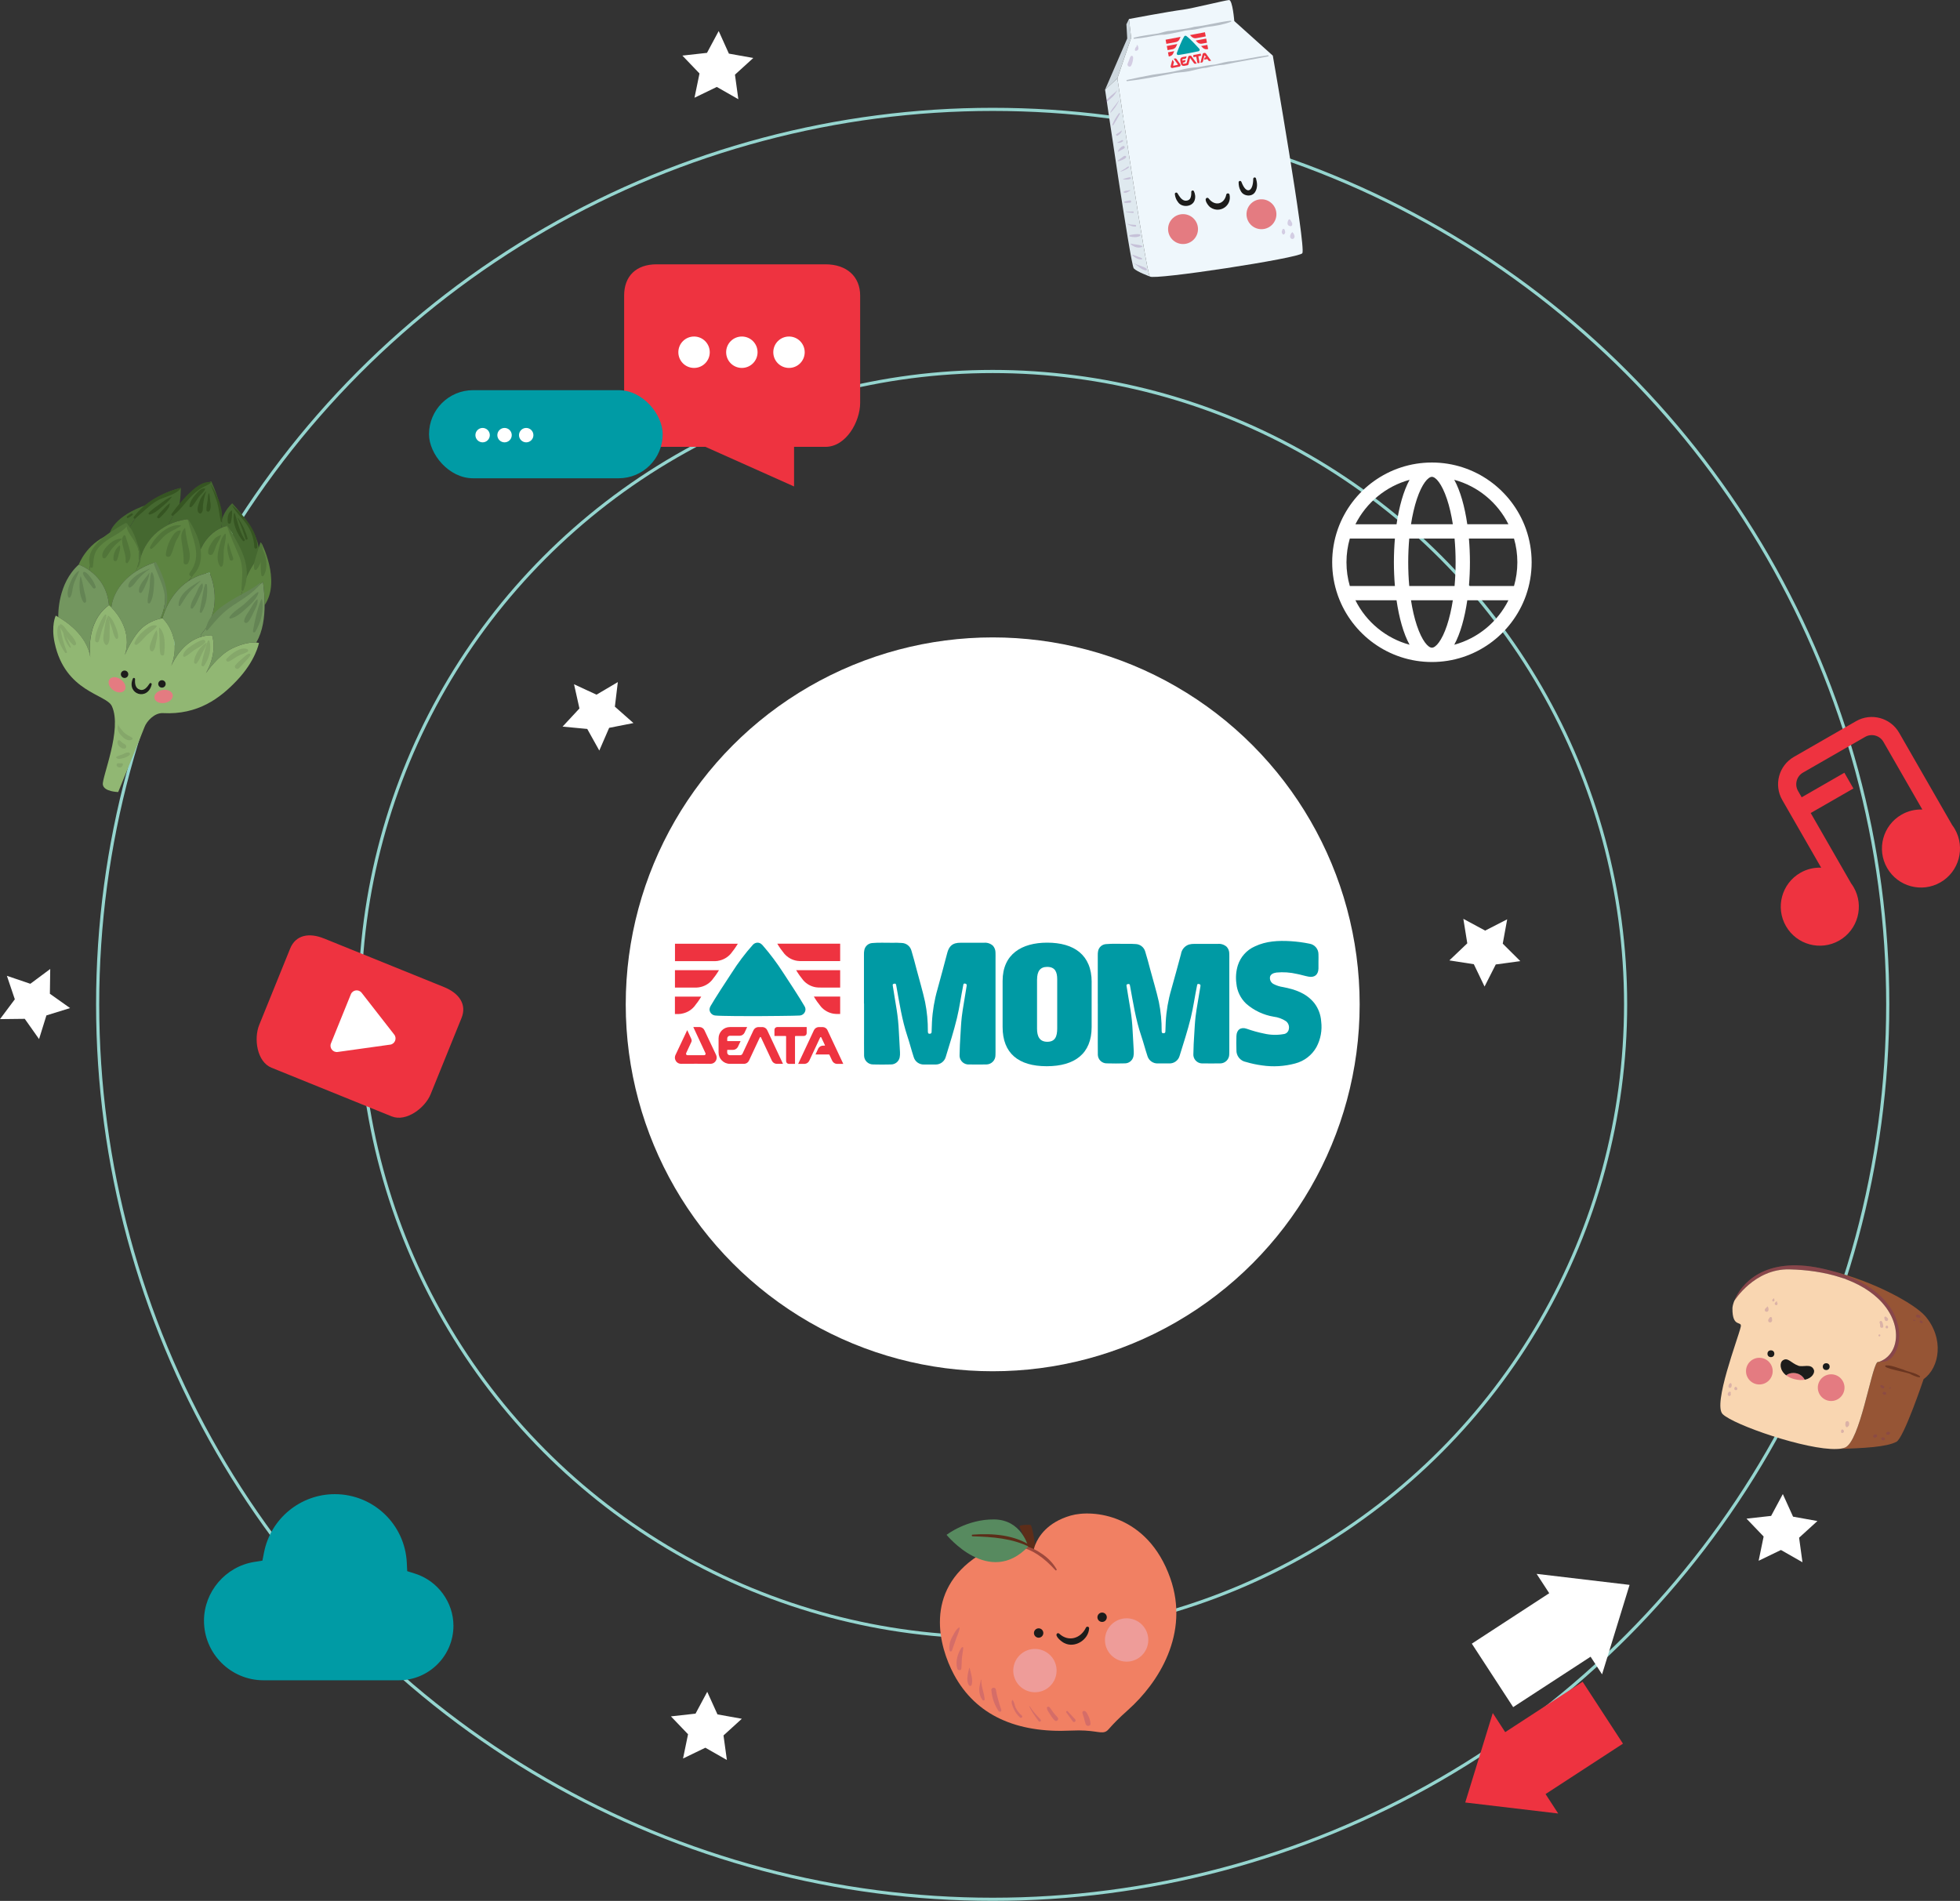 <?xml version="1.0" encoding="UTF-8"?>
<svg xmlns="http://www.w3.org/2000/svg" viewBox="0 0 622.83 604.11">
  <rect x="0" y="0" width="622.83" height="604.11" fill="#333333" stroke="none"/>
  <g isolation="isolate">
    <g id="Layer_2" data-name="Layer 2">
      <g id="OBJECTS">
        <g>
          <circle cx="315.45" cy="319.18" r="116.61" fill="#fff" stroke-width="0"/>
          <circle cx="315.45" cy="319.18" r="201.12" fill="none" stroke="#95d5cf" stroke-miterlimit="10"/>
          <circle cx="315.45" cy="319.18" r="284.42" fill="none" stroke="#95d5cf" stroke-miterlimit="10"/>
        </g>
        <g>
          <path d="M208.65,84h53.66c6.74,0,11.02,3.87,11.02,9.93v34.1c0,5.97-4.47,13.98-11.02,13.98h-9.98v12.59l-28.16-12.59h-15.52c-6.54,0-10.32-7.87-10.32-13.98v-34.1c0-6.15,3.78-9.93,10.32-9.93Z" fill="#ee3340" stroke-width="0"/>
          <path d="M250.72,116.93c2.76,0,4.99-2.23,4.99-4.99s-2.23-4.99-4.99-4.99-4.99,2.23-4.99,4.99,2.23,4.99,4.99,4.99Z" fill="#fff" stroke-width="0"/>
          <path d="M235.74,116.93c2.76,0,4.99-2.23,4.99-4.99s-2.23-4.99-4.99-4.99-4.99,2.23-4.99,4.99,2.23,4.99,4.99,4.99Z" fill="#fff" stroke-width="0"/>
          <path d="M220.55,116.93c2.76,0,4.99-2.23,4.99-4.99s-2.23-4.99-4.99-4.99-4.99,2.23-4.99,4.99,2.23,4.99,4.99,4.99Z" fill="#fff" stroke-width="0"/>
        </g>
        <g>
          <path d="M102.92,298.23l38.19,15.47c4.79,1.94,7.3,5.51,5.55,9.82l-9.83,24.26c-1.72,4.25-7.71,8.89-12.37,7.01l-38.19-15.47c-4.65-1.89-5.66-9.25-3.9-13.6l9.83-24.26c1.77-4.38,6.07-5.11,10.72-3.22Z" fill="#ee3340" stroke-width="0"/>
          <path d="M123.97,331.99l-16.67,2.33c-1.52.21-2.71-1.31-2.13-2.73l6.32-15.6c.58-1.43,2.48-1.69,3.43-.48l10.35,13.28c.95,1.21.22,3-1.3,3.21Z" fill="#fff" stroke-width="0"/>
        </g>
        <g>
          <polygon points="474.36 544.41 465.61 572.84 495.15 576.34 491.13 570.16 515.73 554.14 502.91 534.46 478.31 550.48 474.36 544.41" fill="#ee3340" stroke-width="0"/>
          <polygon points="492.3 506.33 467.7 522.36 480.84 542.53 505.44 526.51 509.09 532.11 517.83 503.68 488.29 500.18 492.3 506.33" fill="#fff" stroke-width="0"/>
        </g>
        <path d="M144.09,516.66c0-7.46-4.99-14.26-12.13-16.53l-2.56-.81-.13-2.68c-.59-12.22-10.64-21.79-22.88-21.79-10.92,0-20.37,7.77-22.48,18.48l-.52,2.64-2.65.43c-9.08,1.46-15.92,9.49-15.92,18.68,0,10.43,8.49,18.92,18.92,18.92h43.01c9.56,0,17.34-7.78,17.34-17.34Z" fill="#009ba5" stroke-width="0"/>
        <polygon points="196.33 216.77 195.39 224.58 201.29 229.79 193.57 231.31 190.44 238.53 186.61 231.66 178.77 230.92 184.13 225.15 182.41 217.46 189.55 220.77 196.33 216.77" fill="#fff" stroke-width="0"/>
        <polygon points="483.11 305.45 475.31 306.51 471.75 313.53 468.34 306.43 460.56 305.22 466.26 299.79 465.01 292.01 471.94 295.75 478.94 292.16 477.53 299.9 483.11 305.45" fill="#fff" stroke-width="0"/>
        <polygon points="15.96 307.95 15.85 315.82 22.27 320.37 14.75 322.7 12.41 330.22 7.87 323.79 0 323.88 4.71 317.58 2.19 310.12 9.64 312.65 15.96 307.95" fill="#fff" stroke-width="0"/>
        <polygon points="572.77 496.49 565.93 492.59 558.84 496.02 560.43 488.31 554.99 482.63 562.81 481.76 566.53 474.82 569.78 482 577.52 483.39 571.7 488.69 572.77 496.49" fill="#fff" stroke-width="0"/>
        <polygon points="234.62 31.53 227.78 27.63 220.69 31.06 222.28 23.35 216.84 17.67 224.66 16.8 228.38 9.86 231.62 17.04 239.37 18.43 233.55 23.73 234.62 31.53" fill="#fff" stroke-width="0"/>
        <polygon points="230.98 559.33 224.14 555.43 217.05 558.86 218.64 551.15 213.2 545.47 221.02 544.6 224.74 537.66 227.99 544.84 235.73 546.23 229.91 551.53 230.98 559.33" fill="#fff" stroke-width="0"/>
        <path d="M620.36,262.24l-16.86-29.35c-2.76-4.8-8.9-6.46-13.7-3.7l-19.75,11.35c-4.8,2.76-6.46,8.9-3.7,13.7l12.36,21.51c-2.24-.08-4.52.43-6.61,1.63-5.94,3.41-7.99,11-4.58,16.94,3.41,5.94,11,7.99,16.94,4.58,5.94-3.41,7.99-11,4.58-16.94-.25-.43-.53-.84-.82-1.24l-12.83-22.34,13.57-7.8-2.87-5-13.57,7.8-1.16-2.02c-1.17-2.04-.46-4.65,1.57-5.82l19.75-11.35c2.04-1.17,4.65-.47,5.82,1.57l12.36,21.51c-2.24-.08-4.53.43-6.61,1.63-5.94,3.41-7.99,11-4.58,16.94,3.41,5.94,11,7.99,16.94,4.58,5.94-3.41,7.99-11,4.58-16.94-.25-.44-.53-.84-.82-1.24Z" fill="#ee3340" stroke-width="0"/>
        <g>
          <path d="M274.54,318.95v-15.59c-.02-.48.02-.97.12-1.44.24-1.22,1.27-2.13,2.51-2.22,2.1-.19,4.21-.06,6.32-.08,1.03-.04,2.06-.01,3.09.06,1.44.05,2.68,1.05,3.05,2.44.59,1.95,1.11,3.93,1.62,5.9.9,3.46,1.95,6.88,2.71,10.38.62,3.09.92,6.24.89,9.4,0,.53.14.8.72.72.44-.06.46-.37.47-.69.04-1.01.07-2.02.11-3.03.19-3.51.77-6.99,1.74-10.36,1.07-3.83,2.08-7.68,3.1-11.52.38-1.43,1-2.65,2.54-3.11.57-.15,1.16-.22,1.75-.2,2.47,0,4.93,0,7.4,0,1.04-.1,2.08.25,2.85.95.53.61.82,1.39.81,2.2.03.63.01,1.26.01,1.89v29.67c0,.34,0,.67-.02,1.01.02,1.61-1.26,2.93-2.87,2.96-.09,0-.18,0-.27,0-1.73.03-3.45.03-5.18,0-1.57.13-2.95-1.03-3.08-2.6-.01-.16-.01-.32,0-.49.02-2.12.15-4.24.28-6.36.12-1.91.2-3.82.42-5.72.35-2.9.93-5.77,1.36-8.66.06-.4.11-.79.19-1.18.09-.48-.15-.64-.57-.7-.45-.07-.46.24-.52.54-.7,3.46-1.16,6.97-1.99,10.41-1,4.15-2.31,8.22-3.55,12.31-.4,1.51-1.8,2.54-3.36,2.47-1.18.02-2.36.02-3.54,0-1.49.06-2.84-.88-3.28-2.3-.73-2.22-1.29-4.49-2.03-6.7-1.74-5.24-2.55-10.67-3.53-16.07-.08-.45-.15-.76-.74-.6-.4.11-.43.27-.37.62.42,2.55.8,5.11,1.24,7.66.36,2.28.59,4.59.69,6.9.11,2.18.23,4.37.36,6.55.04.57,0,1.14-.1,1.7-.28,1.31-1.45,2.24-2.78,2.22-1.87.05-3.75.05-5.62,0-1.57.03-2.88-1.21-2.91-2.79,0-.1,0-.2,0-.3-.03-2.42-.01-4.84-.01-7.26v-8.97" fill="#009aa4" stroke-width="0"/>
          <path d="M348.84,318.95v-15.31c-.02-.48.02-.95.11-1.42.25-1.21,1.28-2.1,2.51-2.18,2.1-.19,4.21-.06,6.32-.08,1.03-.04,2.06-.01,3.09.06,1.43.04,2.67,1.02,3.05,2.4.59,1.92,1.11,3.86,1.62,5.8.9,3.4,1.95,6.76,2.71,10.19.62,3.04.92,6.13.89,9.24,0,.52.14.78.72.71.44-.06.46-.37.47-.68.04-.99.07-1.98.11-2.97.19-3.45.77-6.86,1.74-10.18,1.07-3.76,2.08-7.54,3.1-11.31.2-1.42,1.18-2.6,2.54-3.05.57-.15,1.16-.22,1.75-.2,2.47,0,4.93,0,7.4,0,1.04-.1,2.07.24,2.85.94.53.59.82,1.37.81,2.16.03.62.01,1.24.01,1.86v29.14c0,.33,0,.66-.02.99,0,1.6-1.29,2.89-2.89,2.9-.08,0-.16,0-.25-.01-1.73.03-3.46.03-5.18,0-1.55.15-2.93-1-3.08-2.55-.02-.16-.02-.32,0-.48.02-2.08.15-4.17.28-6.25.12-1.87.2-3.75.42-5.62.35-2.85.93-5.67,1.36-8.5.06-.39.11-.78.19-1.16.09-.47-.15-.62-.57-.69-.45-.07-.46.24-.52.53-.7,3.4-1.16,6.85-1.98,10.22-1,4.08-2.31,8.07-3.55,12.09-.41,1.49-1.81,2.5-3.36,2.42-1.18.01-2.36.01-3.54,0-1.48.07-2.83-.86-3.29-2.26-.73-2.18-1.29-4.41-2.03-6.58-1.74-5.14-2.55-10.48-3.53-15.78-.08-.44-.15-.75-.74-.59-.4.1-.43.26-.37.61.42,2.51.8,5.02,1.24,7.52.36,2.24.59,4.5.69,6.77.11,2.14.23,4.29.36,6.43.04.56,0,1.12-.11,1.67-.29,1.3-1.45,2.22-2.78,2.19-1.87.05-3.75.06-5.62,0-1.56.05-2.86-1.17-2.91-2.73,0-.1,0-.2,0-.3-.03-2.38-.01-4.75-.01-7.13v-8.8" fill="#009aa4" stroke-width="0"/>
          <path d="M418.97,305.58c0,.74.02,1.47,0,2.21-.05,1.96-1.22,2.95-3.16,2.59-1.24-.23-2.45-.63-3.69-.86-2.14-.5-4.34-.65-6.52-.44-1.09.15-1.84.61-2.02,1.35-.18.97.32,1.94,1.22,2.35.9.46,1.87.76,2.87.91,3.83.73,7.44,1.92,10,5.12,1.27,1.67,2.02,3.68,2.16,5.78.36,2.82-.16,5.68-1.5,8.18-1.45,2.59-3.9,4.47-6.78,5.21-3.43.92-7.01,1.13-10.52.61-1.71-.23-3.4-.59-5.05-1.08-1.86-.32-3.18-1.98-3.08-3.86-.05-1.47-.05-2.95,0-4.42.06-1.97,1.39-2.94,3.26-2.29,1.83.65,3.69,1.17,5.59,1.55,2.02.46,4.1.51,6.14.15.83-.08,1.51-.71,1.65-1.53.23-.95-.11-1.94-.87-2.55-1.18-.79-2.53-1.28-3.93-1.45-3.24-.54-6.27-1.97-8.74-4.13-1.78-1.69-2.89-3.96-3.11-6.4-.27-1.94-.12-3.92.46-5.8.86-2.69,2.83-4.88,5.42-6.02,3.61-1.71,7.46-1.88,11.37-1.65,2.02.13,4.02.39,6,.8,1.63.27,2.83,1.68,2.83,3.33.04.78,0,1.56,0,2.34h0" fill="#009aa4" stroke-width="0"/>
          <path d="M346.89,312.1v14.3c0,8.41-5.31,12.45-14.29,12.45s-14-4.13-14-12.45v-14.66c0-8.52,6.07-12.16,14.17-12.16,8.53,0,14.13,3.89,14.13,12.52M329.54,311.29v15.63c0,2.47.82,4.16,3.26,4.16s3.15-1.6,3.15-4.25v-15.61c0-2.3-.65-3.94-3.2-3.94-2.25,0-3.2,1.44-3.2,4.01" fill="#009aa4" stroke-width="0"/>
        </g>
        <g>
          <path d="M254.04,322.74c1.05-.03,1.89-.87,1.92-1.92-.01-.38-.12-.75-.33-1.08-1.27-2.23-4.96-7.92-6.76-10.62-1.95-3.04-4.12-5.93-6.49-8.66l-.25-.25c-.36-.4-.88-.63-1.42-.63-.54.02-1.05.24-1.42.62-2.49,2.78-4.74,5.77-6.74,8.92-1.8,2.7-5.49,8.39-6.76,10.62-.2.33-.31.7-.33,1.08.05,1.04.88,1.87,1.92,1.92,1.32.17,11.33.22,13.34.19,2.44-.02,11.85-.08,13.32-.19" fill="#009ba5" stroke-width="0"/>
          <path d="M262.98,327.43c-.27-.58-.82-.97-1.46-1.02h-1.43c-.63.05-1.19.44-1.46,1.02l-5,10.68h2.08c.63-.05,1.19-.44,1.46-1.02l3.46-7.39c.04-.1.15-.14.25-.1.05.02.08.06.1.1l1.16,2.47s0,.02,0,.04c0,.06-.04.1-.1.1h-.48c-.64,0-1.23.34-1.54.9l-.88,1.9h4.24c.08,0,.15.04.18.11l.88,1.87c.27.58.82.97,1.45,1.02h2.08l-5.01-10.68Z" fill="#ee3340" stroke-width="0"/>
          <path d="M254.65,329.23h.81c.48,0,.88-.39.88-.88h0v-1.95h-9.36c-.48,0-.88.39-.88.88h0v1.95h3.53c.1,0,.17.08.17.17h0v7.82c0,.48.39.88.88.88h1.95v-8.69c0-.1.08-.17.17-.17h1.85,0Z" fill="#ee3340" stroke-width="0"/>
          <path d="M242.32,326.41h-1.43c-.63.05-1.19.44-1.46,1.02l-3.49,7.45c-.14.29-.43.47-.74.47h-3.28c-.47,0-.84-.38-.84-.85v-.74c0-.06.04-.1.1-.1h0s1.73-.01,1.73-.01c.63,0,1.22-.34,1.54-.89l.89-1.9h-4.15c-.06,0-.1-.04-.1-.1h0v-.74c0-.47.38-.84.84-.85h3.09c.64,0,1.23-.36,1.54-.92l.86-1.85h-5.48c-1.99,0-3.6,1.61-3.6,3.6h0v4.49c0,1.99,1.61,3.6,3.6,3.6h4.6c.63-.05,1.19-.44,1.46-1.02l3.46-7.39c.04-.1.15-.14.25-.1.05.02.08.06.1.1l3.46,7.39c.27.58.82.97,1.46,1.02h2.08l-5-10.68c-.27-.58-.83-.96-1.47-1.01" fill="#ee3340" stroke-width="0"/>
          <path d="M227.59,335.34l-3.74-7.92c-.27-.58-.82-.97-1.46-1.02h-2.08l3.86,8.29h0c.11.22.03.49-.19.6-.06.03-.13.05-.21.05h-5.33c-.24,0-.44-.2-.44-.44,0-.06.01-.13.04-.18v-.03l.04-.09,1.6-3.44c.07-.16.11-.32.12-.49-.02-.17-.06-.33-.12-.49l-1.3-2.8s-.01.02-.02.04l-3.75,7.94c-.1.24-.15.5-.15.76,0,.75.43,1.44,1.11,1.77.02,0,.03.02.05.02.23.1.47.16.72.17h.1l4.66-.02,4.66.02h.1c.25-.01.49-.07.72-.17.02,0,.03-.01.05-.02.68-.33,1.11-1.02,1.11-1.77,0-.27-.06-.54-.16-.78" fill="#ee3340" stroke-width="0"/>
          <path d="M222.14,313.77c1.58-.24,3.03-1.04,4.08-2.25.83-1.01,1.58-2.07,2.25-3.19h0s-5.08,0-5.08,0h-8.91v5.53h6.07c.53.02,1.06,0,1.59-.08" fill="#ee3340" stroke-width="0"/>
          <path d="M216.5,322.17c1.58-.24,3.03-1.04,4.08-2.25.83-1.01,1.58-2.07,2.25-3.19h0s-5.08,0-5.08,0h-3.28v5.53h.44c.53.02,1.06,0,1.59-.07" fill="#ee3340" stroke-width="0"/>
          <path d="M228.13,305.36c1.58-.24,3.03-1.04,4.08-2.25.83-1.01,1.58-2.07,2.25-3.19h0s-5.07,0-5.07,0h-14.9v5.53h12.06c.53.02,1.06,0,1.59-.07" fill="#ee3340" stroke-width="0"/>
          <path d="M266.98,308.32h-8.91s-5.08,0-5.08,0h0c.67,1.13,1.42,2.19,2.25,3.2,1.05,1.21,2.49,2.01,4.08,2.25.53.07,1.06.1,1.59.08h6.07v-5.52Z" fill="#ee3340" stroke-width="0"/>
          <path d="M260.87,319.92c1.05,1.21,2.49,2.01,4.08,2.25.53.07,1.06.1,1.59.07h.44v-5.52h-3.28s-5.08,0-5.08,0h0c.67,1.13,1.42,2.19,2.25,3.2" fill="#ee3340" stroke-width="0"/>
          <path d="M249.25,303.11c1.05,1.21,2.49,2.01,4.08,2.25.53.07,1.06.1,1.59.07h12.06v-5.52h-14.9s-5.08,0-5.08,0h0c.67,1.13,1.42,2.19,2.25,3.2" fill="#ee3340" stroke-width="0"/>
        </g>
        <path d="M484.95,189.12c1.14-3.27,1.76-6.78,1.76-10.43s-.62-7.16-1.76-10.43c-.03-.1-.06-.19-.1-.29-4.4-12.22-16.11-20.98-29.83-20.98s-25.43,8.76-29.83,20.98c-.04.09-.07.19-.1.29-1.14,3.27-1.76,6.77-1.76,10.43s.62,7.16,1.76,10.43c.03.1.06.19.1.29,4.4,12.22,16.11,20.98,29.83,20.98s25.43-8.76,29.83-20.98c.04-.09.07-.19.1-.29h0ZM455.02,205.84c-1.21,0-3.15-2.18-4.78-7.06-.79-2.35-1.41-5.06-1.87-8.01h13.3c-.46,2.94-1.09,5.65-1.87,8.01-1.63,4.88-3.57,7.06-4.78,7.06h0ZM447.82,186.23c-.22-2.42-.33-4.95-.33-7.54s.12-5.11.33-7.53h14.4c.22,2.42.33,4.95.33,7.53s-.12,5.11-.33,7.54h-14.4ZM427.87,178.69c0-2.61.37-5.14,1.06-7.53h14.33c-.21,2.47-.32,5.01-.32,7.53s.11,5.06.32,7.54h-14.33c-.69-2.39-1.06-4.92-1.06-7.54h0ZM455.02,151.54c1.21,0,3.15,2.18,4.78,7.06.79,2.35,1.41,5.06,1.87,8.01h-13.3c.46-2.95,1.09-5.65,1.87-8.01,1.63-4.88,3.57-7.06,4.78-7.06h0ZM466.78,171.16h14.33c.69,2.39,1.06,4.92,1.06,7.53s-.37,5.14-1.06,7.54h-14.33c.21-2.47.32-5.01.32-7.54s-.11-5.06-.32-7.53h0ZM479.33,166.61h-13.07c-.81-5.57-2.19-10.57-4.14-14.13,7.54,2.04,13.79,7.26,17.21,14.13h0ZM447.92,152.49c-1.94,3.56-3.33,8.56-4.14,14.13h-13.07c3.43-6.86,9.67-12.08,17.21-14.13h0ZM430.71,190.77h13.07c.81,5.57,2.19,10.57,4.14,14.13-7.54-2.05-13.79-7.26-17.21-14.13h0ZM462.12,204.9c1.94-3.56,3.33-8.56,4.14-14.13h13.07c-3.43,6.87-9.67,12.08-17.21,14.13h0Z" fill="#fff" stroke-width="0"/>
        <rect x="136.33" y="124" width="74.25" height="28" rx="14" ry="14" fill="#009ba5" stroke-width="0"/>
        <path d="M167.21,140.58c1.27,0,2.29-1.03,2.29-2.29s-1.03-2.29-2.29-2.29-2.29,1.03-2.29,2.29,1.03,2.29,2.29,2.29Z" fill="#fff" stroke-width="0"/>
        <path d="M160.33,140.58c1.27,0,2.29-1.03,2.29-2.29s-1.03-2.29-2.29-2.29-2.29,1.03-2.29,2.29,1.03,2.29,2.29,2.29Z" fill="#fff" stroke-width="0"/>
        <g id="DESIGNED_BY_FREEPIK" data-name="DESIGNED BY FREEPIK">
          <g>
            <g>
              <path d="M70.29,167.68c.22-.82.3-1.74.26-2.71.28-.86,1.18-3.15,3.23-5.02,0,0,9.51,9.86,8.41,16.1l.07.03c-.33.86-.81,1.83-1.5,2.88-1.97,2.98-3.03,5.87-3.34,6.81,1.25-9.02-4.61-18.84-5.54-18.59-.56.15-1.08.34-1.57.56l-.03-.06Z" fill="#456830" stroke-width="0"/>
              <path d="M70.55,164.97c.04.97-.03,1.89-.26,2.71l.03.06c-5.51,2.43-7.22,8.43-7.22,8.43h-.21c-.05-5.87-3.29-11.18-3.29-11.18-2.36.32-4.35.95-6.05,1.76l-.04-.09s1.18-2.45,3.28-5.32c2.38-3.24,5.95-7.01,10.36-8.35,0,0,3.23,6.76,3.4,11.97Z" fill="#456830" stroke-width="0"/>
              <path d="M53.56,166.76c-7.64,3.67-9.06,11.1-9.06,11.1l-.31-.03c.4-4.33-1.95-8.33-3.17-10.07l.14-.09s1.84-3.8,5.98-7.34c2.53-2.17,5.94-4.23,10.31-5.25,0,0,.05,3.36-.66,6.28-2.1,2.87-3.28,5.32-3.28,5.32l.04.09Z" fill="#456830" stroke-width="0"/>
              <path d="M47.14,160.32c-4.14,3.53-5.98,7.34-5.98,7.34l-.14.09c-.42-.6-.7-.93-.7-.93-2.15.72-3.9,1.65-5.34,2.71l-.09-.13s1.09-5.45,12.2-9.13l.05.05Z" fill="#456830" stroke-width="0"/>
              <path d="M83.06,172.52s6.23,11.88,1.13,19.65h-.1c.03-4.05-.54-7.22-.54-7.22,0,0-3.14,2.67-6.94,4.85l-.17-.28c.48-1.21.81-2.47.97-3.74.31-.94,1.36-3.83,3.34-6.81.69-1.05,1.17-2.02,1.5-2.88.85-2.14.8-3.56.8-3.56Z" fill="#5d8441" stroke-width="0"/>
              <path d="M77.42,185.77c-.17,1.27-.49,2.54-.97,3.74l.17.28c-.96.56-1.95,1.07-2.95,1.51-3.38,1.48-6.61,5.57-7,6.08,3.6-7.78-.09-15.38-.09-15.38-2.65.48-4.86,1.43-6.68,2.64h0c2.27-2.59,3.02-5.61,3-8.47h.21s1.71-6.01,7.22-8.43c.49-.22,1.01-.41,1.57-.56.92-.25,6.78,9.57,5.54,18.59Z" fill="#5d8441" stroke-width="0"/>
              <path d="M59.89,184.65c-6.53,4.32-8.24,11.83-8.24,11.83,0,0-.22.03-.6.11l-.02-.09c4.22-9.68-1.89-17.78-1.89-17.78-2.27.79-4.17,1.72-5.75,2.73l-.13-.2c.54-1.14.83-2.3.92-3.43l.31.03s1.42-7.43,9.06-11.1c1.69-.81,3.69-1.44,6.05-1.76,0,0,3.24,5.31,3.29,11.18.02,2.87-.73,5.88-3,8.46h0Z" fill="#5d8441" stroke-width="0"/>
              <path d="M43.4,181.46c-6.79,4.33-7.85,10.05-8.02,11.56-.46-.47-.76-.71-.76-.71-.48-5.78-3.63-9.18-6.19-11.02.1-1.59.81-7.13,5.87-11.23.22-.18.44-.35.68-.52,1.44-1.06,3.19-1.99,5.34-2.71,0,0,.28.33.7.93,1.22,1.75,3.56,5.74,3.17,10.07-.09,1.13-.39,2.29-.92,3.43l.13.2Z" fill="#5d8441" stroke-width="0"/>
              <path d="M34.3,170.05c-5.06,4.1-5.77,9.64-5.87,11.23-1.86-1.33-3.41-1.84-3.41-1.84,0,0,2.31-6.46,9.28-9.39Z" fill="#5d8441" stroke-width="0"/>
              <path d="M83.55,184.95s.56,3.17.54,7.21c0,3.86-.55,8.51-2.63,11.96v.08c-1.27-.1-3.93.02-7.76,1.91-4.35,2.16-8,7.45-8.26,7.83,3.93-7.05,1.93-12.05,1.93-12.05-1.24,0-2.39.17-3.44.49l-.17-.6c1.28-1.44,2.23-2.92,2.91-4.39.4-.51,3.62-4.6,7-6.08,1-.44,1.99-.95,2.95-1.51,3.8-2.18,6.94-4.85,6.94-4.85Z" fill="#73965f" stroke-width="0"/>
              <path d="M66.66,197.39c-.68,1.47-1.63,2.96-2.91,4.39l.17.6c-5.53,1.62-8.49,6.98-9.52,9.23,3.63-9.4-2.75-15.13-2.75-15.13,0,0,1.71-7.51,8.24-11.83,1.83-1.21,4.03-2.17,6.68-2.64,0,0,3.69,7.59.09,15.38Z" fill="#73965f" stroke-width="0"/>
              <path d="M28.43,181.28c2.56,1.84,5.71,5.24,6.19,11.02-7.69,5.53-5.94,16.53-5.94,16.53-1.1-7-7.8-11.39-10.16-12.74-.03-1-.14-10.7,6.5-16.66,0,0,1.55.51,3.41,1.84Z" fill="#73965f" stroke-width="0"/>
              <path d="M49.14,178.72s6.11,8.1,1.89,17.78l.02.09c-1.07.23-3.38.89-5.51,2.62-3.25,2.64-5.71,8.56-5.87,8.93,2.35-7.42-2.38-13.17-4.3-15.12.16-1.51,1.22-7.23,8.02-11.56,1.58-1.01,3.48-1.95,5.75-2.73Z" fill="#73965f" stroke-width="0"/>
              <path d="M54.37,211.67c-.26.59-.39.95-.39.95.15-.32.28-.64.39-.95ZM35.38,193.02c1.92,1.95,6.65,7.7,4.3,15.12.15-.37,2.62-6.29,5.87-8.93,2.13-1.73,4.44-2.39,5.51-2.62.38-.08.6-.11.6-.11,0,0,6.38,5.72,2.75,15.13,1.03-2.25,3.99-7.61,9.52-9.23,1.05-.32,2.2-.49,3.44-.49,0,0,2,5.01-1.93,12.05.26-.38,3.91-5.68,8.26-7.83,3.84-1.89,6.5-2,7.76-1.91.54.06.83.14.83.14,0,0-1.04,5.68-7.12,12.03-5.2,5.44-12.19,10.86-23.41,10.26-2.68-.14-5.16,2.59-5.84,4.43-.62,1.69-8.36,20.65-8.36,20.65,0,0-4.55-.07-4.88-2.35-.35-2.29,6.26-17.58,2.87-24.94-1.77-3.84-14.83-4.42-18.18-20.08-1.2-5.6.34-8.69.34-8.69,0,0,.3.15.83.45,2.36,1.34,9.06,5.74,10.16,12.74,0,0-1.75-11,5.94-16.53,0,0,.3.24.76.71Z" fill="#91b773" stroke-width="0"/>
            </g>
            <path d="M40.66,214.77c.27-.59,0-1.29-.59-1.56-.6-.27-1.3,0-1.56.59-.27.59,0,1.29.59,1.56.6.27,1.3,0,1.56-.59Z" fill="#1c1c1b" stroke-width="0"/>
            <path d="M52.54,217.84c.27-.6,0-1.3-.59-1.56-.6-.27-1.3,0-1.56.59-.27.59,0,1.29.59,1.56.6.27,1.3,0,1.56-.59Z" fill="#1c1c1b" stroke-width="0"/>
            <path d="M39.58,219.37c-.68.93-2.3.91-3.62-.05-1.32-.96-1.84-2.49-1.16-3.43.68-.93,2.3-.91,3.62.06,1.32.96,1.84,2.49,1.16,3.42Z" fill="#e47b81" stroke-width="0"/>
            <path d="M54.9,220.85c.19,1.13-.96,2.28-2.57,2.55-1.61.27-3.07-.43-3.26-1.57-.19-1.13.96-2.28,2.57-2.55,1.61-.27,3.07.43,3.26,1.57Z" fill="#e47b81" stroke-width="0"/>
            <path d="M42.92,215.89c-.1,1.33.08,2.87,1.5,3.27,1.36.52,2.39-.82,3.09-1.89.19-.39.81-.15.69.26-1.26,5.32-8.07,3.15-5.99-1.86.16-.41.79-.21.71.22h0Z" fill="#1c1c1b" stroke-width="0"/>
            <path d="M21.25,207.13c-1.05-2.69-1.8-5.26-2.13-8.14-.04-.35-.49-.36-.6-.05-.99,2.93.53,6.06,2.14,8.47.2.3.73.07.59-.28Z" fill="#85a76a" stroke-width="0"/>
            <path d="M20.19,200.13c-.04-.12-.23-.09-.22.04.14,1.93.96,4.15,2.24,5.62.11.13.38.05.3-.15-.79-1.85-1.65-3.61-2.32-5.52Z" fill="#85a76a" stroke-width="0"/>
            <path d="M24.16,204.39c-.45-1.45-1.58-2.51-2.55-3.64-.6-.69-1.46-2.24-2.4-2.39-.04,0-.1.01-.11.05-.37.86.67,2.06,1.11,2.74.86,1.32,1.87,2.77,3.05,3.82.42.37,1.06-.06.9-.59Z" fill="#85a76a" stroke-width="0"/>
            <path d="M33.37,195.35c-1.01,1.07-1.6,2.7-2.14,4.06-.52,1.32-1.07,2.75-.98,4.19.04.54.88.78,1.1.23.52-1.27.73-2.66,1.16-3.96.46-1.4,1.23-2.88,1.29-4.36,0-.23-.31-.3-.44-.15Z" fill="#85a76a" stroke-width="0"/>
            <path d="M34.2,196.11c-.03-.06-.14-.05-.16,0-.58,1.46-.76,3.12-.97,4.68-.19,1.4-.57,2.94.43,4.07.23.26.62.09.78-.14.79-1.18.47-3.02.55-4.39.09-1.43.09-2.95-.63-4.22Z" fill="#85a76a" stroke-width="0"/>
            <path d="M36.52,198.69c-.46-1.09-1.01-2.26-2-2.95-.15-.11-.38,0-.32.21.38,1.2.97,2.32,1.34,3.53.34,1.15.53,2.36,1.2,3.37.26.39.8.15.81-.27.05-1.35-.51-2.67-1.03-3.89Z" fill="#85a76a" stroke-width="0"/>
            <path d="M49.72,198.8c-1.43-.45-2.89.77-3.93,1.6-1.27,1.02-2.49,2.42-3.04,3.97-.15.43.43.71.75.51,1.2-.77,2.06-1.96,3.06-2.95.99-.99,2.43-1.75,3.24-2.88.07-.1.03-.21-.08-.25Z" fill="#85a76a" stroke-width="0"/>
            <path d="M49.82,200.4c-.02-.05-.09-.07-.13-.03-.6.82-.98,1.73-1.31,2.69-.38,1.08-1.09,2.38-.67,3.52.15.41.73.57,1.02.21.68-.83.71-2.02.94-3.03.26-1.14.5-2.22.15-3.36Z" fill="#85a76a" stroke-width="0"/>
            <path d="M50.72,199.5c-.07-.07-.17,0-.17.08-.05,1.23.14,2.52.17,3.76.03,1.51-.05,2.92.23,4.41.11.61,1.13.84,1.21.09.28-2.54.5-6.35-1.44-8.35Z" fill="#85a76a" stroke-width="0"/>
            <path d="M64.49,203.36c-1.32.29-2.59,1.16-3.71,1.89-1.12.73-2.3,1.64-2.6,3.01-.06.28.23.58.51.45,1.12-.49,2.01-1.39,3.01-2.09,1.12-.77,2.49-1.32,3.4-2.35.41-.47-.08-1.03-.61-.92Z" fill="#85a76a" stroke-width="0"/>
            <path d="M65.4,204.36c-1.85,1.16-3.72,3.9-3.73,6.12,0,.42.59.61.85.3.71-.87,1.12-1.92,1.59-2.92.51-1.08,1.16-2.12,1.58-3.23.07-.19-.11-.38-.3-.26Z" fill="#85a76a" stroke-width="0"/>
            <path d="M66.56,203.73c-.08-.3-.48-.22-.56.03-.78,2.41-1.53,4.93-1.99,7.42-.1.57.61.75.9.32,1.51-2.23,2.38-5.12,1.66-7.77Z" fill="#85a76a" stroke-width="0"/>
            <path d="M78.62,206.32c-2.13-.99-5.24,1.56-6.59,3.01-.48.52.2,1.16.76.87.94-.49,1.82-1.11,2.72-1.66,1-.61,2.19-.8,3.16-1.42.29-.18.27-.65-.04-.79Z" fill="#85a76a" stroke-width="0"/>
            <path d="M79.12,207.75c-.86.26-1.58,1.08-2.25,1.65-.74.62-1.43,1.23-2.05,1.98-.62.75.43,1.64,1.11.98.71-.69,1.37-1.42,2.04-2.16.57-.62,1.32-1.24,1.59-2.06.08-.26-.22-.46-.44-.39Z" fill="#85a76a" stroke-width="0"/>
            <path d="M41.96,234.42c-.83-.53-1.74-.89-2.48-1.56-.41-.37-.73-.82-1.09-1.24-.26-.31-.86-1.07-.8-1.51,0-.06-.08-.06-.08,0,.04.6-.25,1.06-.09,1.71.17.69.51,1.3.99,1.83.86.95,2.17,2.06,3.5,1.43.3-.14.33-.49.05-.67Z" fill="#85a76a" stroke-width="0"/>
            <path d="M39.92,236.78c-.17-.17-.3-.32-.53-.42-.19-.08-.36-.19-.52-.31-.28-.22-.5-.47-.77-.71-.2-.17-.56-.13-.67.12-.24.55-.01,1.09.31,1.55.18.26.46.45.72.62.34.23.65.29,1.06.27.59-.03.78-.73.4-1.12Z" fill="#85a76a" stroke-width="0"/>
            <path d="M40.78,239.13c-.68-.02-1.27.36-1.88.63-.62.27-1.37.39-1.91.8-.1.08-.13.22-.02.31.51.44,1.19.32,1.8.17.81-.19,1.81-.51,2.4-1.11.33-.33,0-.8-.39-.81Z" fill="#85a76a" stroke-width="0"/>
            <path d="M38.55,242.56c-.22.05-.6.03-.82,0-.58-.09-.91.56-.51.98.66.67,1.63.38,1.84-.52.07-.32-.23-.52-.51-.45Z" fill="#85a76a" stroke-width="0"/>
            <path d="M24.94,181.46c-1.31.93-2.1,2.39-2.66,3.86-.5,1.31-1.12,3.02-.61,4.4.12.31.51.31.68.05.64-1.04.62-2.4.92-3.57.41-1.63,1.26-3.04,1.84-4.6.04-.1-.06-.22-.16-.14Z" fill="#648454" stroke-width="0"/>
            <path d="M26.62,187.17c-.26-1.34-.51-2.63-.93-3.93-.02-.07-.13-.06-.15,0-.49,2.38-.44,6.05.99,8.12.27.39.81.16.83-.27.05-1.32-.5-2.64-.75-3.93Z" fill="#648454" stroke-width="0"/>
            <path d="M30.39,186.4c-.36-.97-.81-1.85-1.44-2.68-.54-.71-1.17-1.57-1.99-1.95-.35-.16-.66.15-.58.5.19.86.87,1.54,1.37,2.24.56.79,1.2,1.53,1.77,2.32.31.44,1.07.11.87-.42Z" fill="#648454" stroke-width="0"/>
            <path d="M47.5,180.74c-1.51.72-2.96,1.23-4.32,2.26-.97.75-2.48,2-2.41,3.34.02.25.3.47.55.37,1.1-.47,1.85-1.91,2.66-2.78,1.03-1.11,2.26-2.3,3.56-3.09.05-.03,0-.13-.05-.1Z" fill="#648454" stroke-width="0"/>
            <path d="M47.39,182.11c-1.06,1.69-3.52,3.74-3.2,5.95.05.35.49.57.76.26.71-.82,1.09-2.04,1.57-3.01.52-1.06.8-2,.98-3.16.01-.06-.07-.09-.11-.04Z" fill="#648454" stroke-width="0"/>
            <path d="M48.43,181.98c-.1-.19-.34-.08-.39.07-.51,1.44-.34,3.13-.5,4.64-.16,1.58-.71,3.14-.6,4.73.03.41.55.47.75.16.97-1.53,1.08-3.51,1.22-5.28.12-1.45.21-3.02-.48-4.32Z" fill="#648454" stroke-width="0"/>
            <path d="M63.64,184.58c-2.73,1.63-6.88,4.07-6.89,7.74,0,.24.36.38.51.18.99-1.4,1.73-2.91,2.85-4.23,1.09-1.29,2.41-2.42,3.6-3.62.04-.04-.02-.1-.06-.07Z" fill="#648454" stroke-width="0"/>
            <path d="M64.36,185.49c-.02-.07-.12-.11-.18-.06-1,.84-1.48,2.42-2.05,3.57-.63,1.28-1.56,2.62-1.55,4.09,0,.35.46.47.67.23,1.04-1.13,1.59-2.82,2.26-4.2.51-1.04,1.23-2.48.85-3.63Z" fill="#648454" stroke-width="0"/>
            <path d="M65.77,185.86c-.03-.28-.47-.43-.59-.12-.45,1.18-.62,2.41-.82,3.65-.26,1.66-.66,3.28-.89,4.94-.06.41.47.6.69.24,1.47-2.46,1.88-5.88,1.61-8.71Z" fill="#648454" stroke-width="0"/>
            <path d="M81.85,188.2c-1.61,1.08-2.87,2.66-4.36,3.9-1.52,1.27-3.39,2.31-4.54,3.96-.19.26.02.59.34.51,2.02-.49,3.64-2.03,5.14-3.39,1.46-1.32,3.14-2.85,3.7-4.78.04-.15-.15-.27-.27-.19Z" fill="#648454" stroke-width="0"/>
            <path d="M81.84,190.5s-.05-.07-.09-.04c-.93.73-1.45,1.79-2.04,2.8-.73,1.26-1.86,2.54-2.13,3.99-.12.64.64.98,1.09.55.95-.92,1.45-2.33,2.05-3.49.6-1.18,1.31-2.44,1.12-3.8Z" fill="#648454" stroke-width="0"/>
            <path d="M83.26,190.53c-.02-.12-.22-.13-.26-.02-1.25,3.12-2.05,6.71-2.62,10.02-.08.45.51.64.74.26,1.75-2.91,2.86-6.89,2.14-10.26Z" fill="#648454" stroke-width="0"/>
            <path d="M82.53,185.35c-5.07,4.03-16.08,7.24-17.11,14.68-.04.28.31.5.52.26,2.66-3.09,4.74-5.7,8.23-7.97,3.18-2.07,6.11-3.8,8.6-6.71.13-.15-.07-.4-.23-.27Z" fill="#648454" stroke-width="0"/>
            <path d="M49.69,178.86c-.23-.45-.95-.08-.79.38,1.66,4.76,4.41,8.72,3.24,14.03-.07.32.4.41.5.11,1.53-4.73-.75-10.32-2.94-14.52Z" fill="#648454" stroke-width="0"/>
            <path d="M39.72,166.31c-4.51,2.65-13.23,7.31-11.04,13.85.13.38.78.39.84-.05.18-1.56.17-3.05.81-4.52.68-1.56,2.08-2.74,3.41-3.71,2.17-1.59,4.96-2.65,6.71-4.74.41-.49-.18-1.14-.72-.83Z" fill="#517539" stroke-width="0"/>
            <path d="M43.9,173.49c-.77-2.2-1.66-5.41-3.56-6.92-.04-.03-.12-.02-.12.04-.17,1.59.92,3.01,1.77,4.27,2.03,3.01,3.07,5.63,1.57,9.19-.1.24.22.39.35.18,1.35-2.18.8-4.47,0-6.76Z" fill="#517539" stroke-width="0"/>
            <path d="M38.76,171.2c-1.61-.04-2.93.69-4.11,1.76-1.01.92-2.38,2.47-2.12,3.95.08.47.65.77,1.02.35.88-.99,1.42-2.23,2.31-3.24.87-.98,1.95-1.88,2.94-2.74.04-.04,0-.09-.05-.09Z" fill="#517539" stroke-width="0"/>
            <path d="M38.13,173.41c-.01-.06-.09-.07-.13-.04-1.27.75-2.14,3.07-1.93,4.46.08.52.8.76,1.07.22.39-.79.5-1.64.75-2.49.2-.67.39-1.46.24-2.15Z" fill="#517539" stroke-width="0"/>
            <path d="M41.3,175.09c-.38-1.58-.95-3.23-1.45-4.78-.1-.3-.47-.28-.62-.05-.64.99-.44,2.04-.21,3.15.35,1.73,1.06,3.25.89,5.07-.03.36.42.7.7.35.91-1.17,1.04-2.32.7-3.75Z" fill="#517539" stroke-width="0"/>
            <path d="M59.89,165.16c-.05-.08-.15-.01-.13.07,1.18,6.01,4.85,11.12.52,16.83-.5.66.36,1.42.95.85,5.02-4.86,1.97-12.76-1.34-17.74Z" fill="#517539" stroke-width="0"/>
            <path d="M57.39,166.93c-4.02-.49-8.16,3.62-9.72,6.95-.16.34.24.76.57.51,1.41-1.09,2.48-2.55,3.74-3.81,1.6-1.59,3.64-2.19,5.46-3.41.09-.06.07-.22-.04-.24Z" fill="#517539" stroke-width="0"/>
            <path d="M57.16,168.58c-1.45.06-2.36,1.75-2.99,2.87-.79,1.41-1.35,3.2-1.46,4.81-.06.83,1.13.92,1.48.31.69-1.21.97-2.63,1.45-3.92.48-1.28,1.45-2.49,1.76-3.8.03-.15-.09-.28-.23-.27Z" fill="#517539" stroke-width="0"/>
            <path d="M60.04,174.55c-.51-2.21-.99-4.36-1.19-6.63,0-.09-.12-.13-.18-.06-1.21,1.28-1.18,2.81-.92,4.48.35,2.2.66,4.12.6,6.36-.02.78,1.09.91,1.42.3.76-1.41.62-2.9.27-4.44Z" fill="#517539" stroke-width="0"/>
            <path d="M72.15,166.9s-.08,0-.07.03c1.04,3.43,2.55,6.52,3.92,9.81,1.49,3.56.88,6.94.72,10.64-.02.35.55.46.68.14,3.06-7.7-1.29-14.18-5.24-20.63Z" fill="#517539" stroke-width="0"/>
            <path d="M70.23,170.05c-1.19.37-1.85.78-2.58,1.84-.71,1.03-1.63,2.45-1.51,3.76.08.82,1.09.97,1.5.31.57-.91.8-2.07,1.28-3.04.25-.51.55-.98.82-1.48.22-.43.3-.92.55-1.33.02-.04-.02-.08-.06-.07Z" fill="#517539" stroke-width="0"/>
            <path d="M71.72,169.75c-.02-.13-.17-.19-.26-.09-1.24,1.26-1.63,3.45-2.01,5.12-.39,1.68-.53,3.61.43,5.1.24.37.76.22.87-.16.46-1.54.25-3.22.36-4.81.11-1.69.81-3.48.62-5.16Z" fill="#517539" stroke-width="0"/>
            <path d="M74.1,177.4c-.54-1.62-1.08-3.24-1.55-4.88-.01-.05-.08-.04-.09,0-.53,1.79.05,3.52.52,5.25.2.73,1.37.35,1.13-.38Z" fill="#517539" stroke-width="0"/>
            <path d="M82.91,172.42c-.03-.05-.13-.05-.15,0-.49,1.34-.89,2.69-1.3,4.06-.45,1.51-.98,2.79-.66,4.38.06.31.53.37.72.15,1.8-2.18,2.73-5.99,1.39-8.59Z" fill="#517539" stroke-width="0"/>
            <path d="M82.82,173.64c-.05-.06-.14-.03-.14.05-.05,1.53.1,2.98.16,4.51.06,1.58-.1,3.15.25,4.69.08.34.53.29.68.05,1.62-2.59.86-7-.95-9.3Z" fill="#517539" stroke-width="0"/>
            <path d="M57.18,155.12c-5.68,1.46-11.14,4.4-14.68,9.17-.21.28.12.74.43.49,2.29-1.83,4.25-3.97,6.76-5.51,2.42-1.48,5.71-1.76,7.64-3.92.1-.11-.02-.26-.15-.23Z" fill="#365522" stroke-width="0"/>
            <path d="M67.08,153.28c-2.13-.52-4.59,1.3-6.08,2.65-2.42,2.18-4.59,4.74-6.48,7.38-.22.31.11.79.46.53,2.14-1.57,3.62-3.74,5.4-5.68,1.07-1.17,2.27-2.15,3.6-3.02,1.04-.68,2.21-.94,3.12-1.79.03-.03,0-.07-.03-.08Z" fill="#365522" stroke-width="0"/>
            <path d="M66.99,153.98s-.06,0-.05.02c.75,1.78,1.41,3.61,1.99,5.45.66,2.1.76,4.26,1.26,6.38.03.14.25.12.27-.02.67-3.97-1.42-8.56-3.47-11.84Z" fill="#365522" stroke-width="0"/>
            <path d="M73.87,160.64s-.08.01-.06.05c1.11,2.12,2.91,3.65,4.3,5.56,1.69,2.32,2.58,4.8,2.71,7.66.03.61.93.54.94-.05.08-5.17-4.25-9.95-7.89-13.22Z" fill="#365522" stroke-width="0"/>
            <path d="M73.61,162.22c-1.25.72-1.37,2.46-1.23,3.75.06.55.86.64.99.08.27-1.19.45-2.55.36-3.77,0-.06-.07-.09-.12-.06Z" fill="#365522" stroke-width="0"/>
            <path d="M77.74,171.44c-1.68-2.56-2.13-5.47-3.12-8.3-.04-.12-.23-.11-.25.01-.63,2.98.9,6.42,2.76,8.68.29.35.88,0,.61-.4Z" fill="#365522" stroke-width="0"/>
            <path d="M78.67,171.09c-.63-2.31-1.62-4.42-2.96-6.39-.05-.08-.19-.02-.15.07,1.02,2.1,1.78,4.31,2.47,6.53.13.42.76.2.64-.22Z" fill="#365522" stroke-width="0"/>
            <path d="M65.16,155.23c-1.26-.15-2.17.97-2.94,1.82-.94,1.03-1.9,2.41-2.01,3.84-.03.35.43.39.62.22.96-.87,1.58-2.16,2.36-3.2.66-.89,1.66-1.53,2.02-2.6.01-.03-.02-.07-.05-.08Z" fill="#365522" stroke-width="0"/>
            <path d="M65.42,156.18c-.84,1-1.63,1.95-2.04,3.23-.32.98-1.13,2.92-.08,3.68.16.12.4.18.57.04.79-.62.53-1.71.64-2.62.17-1.39.46-2.97.99-4.27.02-.05-.04-.1-.08-.05Z" fill="#365522" stroke-width="0"/>
            <path d="M66.81,159.39c-.13-.87-.08-1.86-.38-2.69,0-.02-.03-.02-.03,0-.42.64-.33,1.56-.42,2.29-.13,1.01-.44,2.11-.38,3.13.03.53.75.66,1,.21.48-.86.36-1.99.21-2.94Z" fill="#365522" stroke-width="0"/>
            <path d="M54.51,157.87c-1.27.43-2.47,1.37-3.53,2.17-1.26.95-2.64,1.77-3.7,2.95-.23.26.04.61.35.53,1.41-.37,2.48-1.29,3.57-2.22,1.17-.99,2.49-2.09,3.38-3.34.03-.04,0-.11-.06-.09Z" fill="#365522" stroke-width="0"/>
            <path d="M53.92,159.94c-.3.31-.71.54-1.02.86-.38.38-.74.79-1.12,1.17-.68.67-1.28,1.31-1.79,2.12-.29.47.39.82.74.5.73-.67,1.4-1.34,2.03-2.12.31-.38.61-.77.86-1.19.29-.46.24-.81.36-1.31,0-.04-.04-.06-.07-.03Z" fill="#365522" stroke-width="0"/>
            <path d="M41.72,163.2c-.46.26-.89.53-1.3.86-.32.25,0,.75.35.53.47-.3.95-.54,1.36-.92.29-.26-.12-.64-.42-.48Z" fill="#365522" stroke-width="0"/>
          </g>
          <g>
            <g>
              <path d="M328.97,490.91c-.37.96-.48,1.58-.48,1.58l-.12.23c-.52-.27-1.07-.51-1.65-.73-2.74-7.13-2.69-6.41-2.74-6.91-.06-.5,2.88-.54,3.46-.47.58.07,1.48,6.28,1.48,6.28l.04.02Z" fill="#5c2d19" stroke-width="0"/>
              <path d="M328.38,492.72l.12-.23s.1-.62.48-1.58c.97-2.44,3.74-7.1,11.27-9.26,6.95-1.99,24.41-.51,31.62,19.87,6.23,17.62-3.7,33.25-13.42,41.92-6.32,5.64-6.03,6.53-7.34,6.97-1.73.57-3.63-.77-10.79-.42-17.26.84-30.26-4.84-37.21-17.86-4.67-8.75-9.63-26.44,7.69-37.71,6.4-4.16,11.82-4,15.95-2.43.58.22,1.13.46,1.65.73Z" fill="#f18063" stroke-width="0"/>
            </g>
            <path d="M335.36,499c-7.34-8.08-14.82-10.2-24.45-4.37-.25.16-.52-.24-.27-.41,5.72-4.36,14.2-4.8,20.15-.61,2.02,1.29,3.76,3.02,4.97,5.11.15.25-.22.51-.41.28h0Z" fill="#9f493c" stroke-width="0"/>
            <path d="M348.97,514.78c-.45-.69-.25-1.61.44-2.06.69-.45,1.61-.25,2.06.44.45.69.25,1.61-.44,2.06-.69.45-1.61.25-2.06-.44Z" fill="#1c1c1b" stroke-width="0"/>
            <path d="M328.8,519.79c-.45-.69-.25-1.61.44-2.06.69-.45,1.61-.25,2.06.44.45.69.25,1.61-.44,2.06-.69.45-1.61.25-2.06-.44Z" fill="#1c1c1b" stroke-width="0"/>
            <path d="M346.09,517.53c-.22,3.66-4.57,6.36-7.88,4.64-.76-.31-3.29-2.32-2.25-3.07.22-.12.48-.06.65.1,2.93,2.71,6.79,1.53,8.45-1.89.21-.57,1.09-.39,1.03.22h0Z" fill="#1c1c1b" stroke-width="0"/>
            <path d="M352.23,524.93c-2.07-3.19-1.15-7.45,2.04-9.52,3.19-2.07,7.45-1.15,9.52,2.04,2.07,3.19,1.15,7.45-2.04,9.52-3.19,2.07-7.45,1.15-9.52-2.04Z" fill="#ee9c99" stroke-width="0"/>
            <path d="M323.09,534.66c-2.07-3.19-1.15-7.45,2.04-9.52,3.19-2.07,7.45-1.15,9.52,2.04,2.07,3.19,1.15,7.45-2.04,9.52-3.19,2.07-7.45,1.15-9.52-2.04Z" fill="#ee9c99" stroke-width="0"/>
            <path d="M326.72,491.5s-2.05-8.51-10.77-8.62c-8.72-.11-15.16,4.9-15.16,4.9,0,0,13.57,16.72,25.93,3.73Z" fill="#578a5f" stroke-width="0"/>
            <path d="M327.38,491.76c-5.61-2.9-12.12-3.34-18.33-3.52-.32,0-.34-.51-.01-.53,6.33-.45,13.22.02,18.65,3.62.27.2-.03.62-.31.43h0Z" fill="#5c2d19" stroke-width="0"/>
            <path d="M304.79,517.18c-1.04.69-1.6,1.93-2.18,3-.76,1.39-1.07,2.69-.91,4.27.05.46.65.54.81.1.47-1.29.92-2.56,1.35-3.86.37-1.12,1.04-2.24,1.06-3.44,0-.06-.07-.1-.12-.07Z" fill="#672381" mix-blend-mode="multiply" opacity=".2" stroke-width="0"/>
            <path d="M305.6,523.57c-1.3,1.73-2.06,4.67-1.4,6.76.18.57,1.19.67,1.28-.01.13-1.01.09-2.01.16-3.03.08-1.21.39-2.39.45-3.59.01-.29-.35-.31-.49-.13Z" fill="#672381" mix-blend-mode="multiply" opacity=".2" stroke-width="0"/>
            <path d="M308.13,530.13c-.02-.08-.13-.07-.15,0-.38,1.66-1.08,3.91-.07,5.46.22.34.71.26.83-.12.54-1.63-.24-3.73-.61-5.34Z" fill="#672381" mix-blend-mode="multiply" opacity=".2" stroke-width="0"/>
            <path d="M311.84,533.87c0-.08-.12-.09-.14-.02-.19,1.15-.58,2.14-.52,3.33.05,1.17.33,2.12,1.01,3.07.2.28.72.2.7-.19-.13-2.06-1.15-4.15-1.05-6.2Z" fill="#672381" mix-blend-mode="multiply" opacity=".2" stroke-width="0"/>
            <path d="M318.19,543.41c-.7-2.11-1.38-4.32-1.75-6.52-.13-.8-1.49-.6-1.42.2.21,2.48.92,4.61,2.3,6.69.29.43,1.05.16.87-.37Z" fill="#672381" mix-blend-mode="multiply" opacity=".2" stroke-width="0"/>
            <path d="M324.72,545.23c-.84-.7-1.47-1.54-1.97-2.51-.38-.74-.4-1.88-1-2.45-.03-.03-.09-.02-.11.02-.45.77.16,1.97.47,2.71.45,1.08,1.16,2.04,2.02,2.83.4.36,1-.25.59-.59Z" fill="#672381" mix-blend-mode="multiply" opacity=".2" stroke-width="0"/>
            <path d="M330.66,546.48c-1.24-1.33-2.5-2.65-3.44-4.22-.05-.09-.17-.01-.13.08.75,1.68,1.86,3.16,2.95,4.63.34.47,1.02-.07.63-.49Z" fill="#672381" mix-blend-mode="multiply" opacity=".2" stroke-width="0"/>
            <path d="M336.06,545.79c-.57-.6-1.1-1.24-1.59-1.9-.34-.46-.62-1.03-1.06-1.4-.26-.21-.75-.1-.73.31.04.62.46,1.17.78,1.69.48.8,1,1.59,1.66,2.25.61.61,1.53-.32.94-.95Z" fill="#672381" mix-blend-mode="multiply" opacity=".2" stroke-width="0"/>
            <path d="M341.65,546.41c-.76-.89-1.62-1.69-2.38-2.57-.21-.25-.63.08-.45.35.65.97,1.4,1.87,2.05,2.84.4.6,1.27-.06.79-.61Z" fill="#672381" mix-blend-mode="multiply" opacity=".2" stroke-width="0"/>
            <path d="M345.95,545.54c-.26-.57-.54-1.25-1.03-1.66-.43-.36-1.1-.02-.96.56.13.51.35.99.48,1.5.18.68.34,1.37.57,2.03.27.78,1.59.69,1.52-.22-.06-.77-.26-1.51-.58-2.21Z" fill="#672381" mix-blend-mode="multiply" opacity=".2" stroke-width="0"/>
          </g>
          <g>
            <g>
              <path d="M359.45,12.01s-4.22,12.33-4.38,12.9l-3.91,3.59,7.04-16.28-.26-4.51.82-1.67.7,5.97Z" fill="#cdd7de" stroke-width="0"/>
              <path d="M365.38,87.87s-4.1-1.49-5.1-2.57c-1-1.07-9.12-56.81-9.12-56.81l3.91-3.59s9.12,61.71,10.31,62.96Z" fill="#dfe9ef" stroke-width="0"/>
              <path d="M404.46,17.66s10.59,60.68,9.39,62.81c-.87,1.55-47.28,8.64-48.47,7.4-1.19-1.25-10.31-62.96-10.31-62.96.16-.57,4.38-12.9,4.38-12.9l-.7-5.97s12.46-2.36,17.31-2.99c2.79-.37,13.37-2.98,14.49-3.04,1.13-.06,1.67,6.68,1.67,6.68l12.24,10.99Z" fill="#eff7fc" stroke-width="0"/>
            </g>
            <path d="M360.37,11.96c2.53-.65,5.12-.9,7.68-1.33,1.27-.26,2.49-.8,3.81-.82,2.58-.38,5.18-.6,7.69-1.29,3.88-.41,7.62-1.52,11.5-1.95.11-.03.22.04.23.15.01.09-.04.17-.12.2-2.5.93-5.05,1.36-7.65,1.65-1.28.24-2.55.53-3.82.8-1.28.2-2.6.15-3.86.56-1.92.36-3.82.84-5.75,1.09-1.97-.02-3.87.49-5.79.81-1.28.21-2.57.39-3.87.5-.22.02-.28-.32-.06-.37h0Z" fill="#b5bdc5" stroke-width="0"/>
            <path d="M358.08,25.42c2.66-.61,5.67-1.2,8.37-1.7,2.82-.42,5.66-.71,8.42-1.42,1.85-.5,3.71-.83,5.62-.92,1.87-.36,3.73-.72,5.62-.88,1.85-.41,3.68-.99,5.59-1.06,3.75-.53,7.46-1.4,11.23-1.88.21-.03.29.31.06.36-4.66.95-9.35,1.63-13.98,2.64-1.92.11-3.77.5-5.61.97-1.92.11-3.73.75-5.58,1.12-1.87.37-3.81.29-5.64.78-4.79.93-9.12,1.79-14.03,2.36-.21.03-.29-.32-.06-.36h0Z" fill="#b5bdc5" stroke-width="0"/>
            <path d="M374.2,61.47c.53.88,1.1,1.83,2,2.2.7.28,1.71.02,2.03-.64.27-.49.36-1.31.32-2.03,0-.25.18-.46.43-.47.19,0,.36.11.43.27.36.84.55,1.76.22,2.8-.69,2.24-4.12,2.45-5.3.62-.61-.77-.89-1.62-1-2.52-.03-.25.15-.47.39-.5.21-.03.39.09.47.27h0Z" fill="#1c1c1b" stroke-width="0"/>
            <path d="M384.12,63.13c1.93,2.5,4.93,1.83,5.56-1.3.13-.53.95-.48,1.03.05.77,3.48-3.02,6.06-6.01,4.07-.72-.41-2.34-2.68-1.16-3.08.24-.05.45.07.57.26h0Z" fill="#1c1c1b" stroke-width="0"/>
            <path d="M394.49,57.81c1.58,4.22,3.73,3.1,3.75-.96,0-.26.21-.48.47-.46.19,0,.36.14.41.32.41,1.39.56,2.98-.28,4.31-1.01,1.67-3.72,1.37-4.55-.3-.54-.91-.69-1.83-.69-2.78,0-.25.2-.45.45-.45.21,0,.38.14.44.34h0Z" fill="#1c1c1b" stroke-width="0"/>
            <path d="M380.68,72.55c-.14-2.62-2.38-4.63-5-4.49-2.62.14-4.63,2.38-4.49,5,.14,2.62,2.38,4.63,5,4.49,2.62-.14,4.63-2.38,4.49-5Z" fill="#e47b81" stroke-width="0"/>
            <path d="M405.6,67.83c-.14-2.62-2.38-4.63-5-4.49-2.62.14-4.63,2.38-4.49,5,.14,2.62,2.38,4.63,5,4.49,2.62-.14,4.63-2.38,4.49-5Z" fill="#e47b81" stroke-width="0"/>
            <path d="M354.93,28.77c-.5.59-1.23,1.06-1.81,1.58-.66.59-1.3,1.19-1.87,1.87-.16.19.09.42.28.27.69-.56,1.38-1.1,2.02-1.72.62-.6.98-1.25,1.44-1.96.02-.03-.03-.07-.06-.04Z" fill="#672381" mix-blend-mode="multiply" opacity=".2" stroke-width="0"/>
            <path d="M355.48,31.96c-.8,1.31-1.98,2.35-2.65,3.74-.03.07.05.14.11.08,1.08-1.05,2.01-2.4,2.61-3.78.02-.05-.05-.09-.08-.04Z" fill="#672381" mix-blend-mode="multiply" opacity=".2" stroke-width="0"/>
            <path d="M355.58,35.99c-.86,1.11-1.61,2.32-2.1,3.64-.07.19.21.27.31.12.75-1.15,1.4-2.36,2.07-3.56.09-.17-.15-.37-.28-.21Z" fill="#672381" mix-blend-mode="multiply" opacity=".2" stroke-width="0"/>
            <path d="M356.42,41.5c-.26.19-.51.39-.77.57-.3.2-.63.35-.92.58-.28.23.09.63.38.47.58-.31,1.21-.92,1.4-1.56.01-.05-.05-.1-.09-.07Z" fill="#672381" mix-blend-mode="multiply" opacity=".2" stroke-width="0"/>
            <path d="M364.36,85.42c-.46-.41-1.13-.64-1.71-.85-.83-.3-1.66-.58-2.44-1.01-.02-.01-.04.02-.02.03,1.23.72,2.47,2.2,3.95,2.35.27.03.4-.35.21-.52Z" fill="#672381" mix-blend-mode="multiply" opacity=".2" stroke-width="0"/>
            <path d="M362.94,82.15c-.34-.28-.74-.37-1.15-.52-.58-.21-1.14-.46-1.73-.66-.15-.05-.27.16-.15.26.7.64,1.97,1.42,2.97,1.16.1-.03.15-.18.06-.25Z" fill="#672381" mix-blend-mode="multiply" opacity=".2" stroke-width="0"/>
            <path d="M362.92,78.17c-1.07-.51-2.3-.39-3.42-.75-.14-.05-.25.15-.14.25.95.84,2.37,1.33,3.57.79.11-.05.1-.24,0-.29Z" fill="#672381" mix-blend-mode="multiply" opacity=".2" stroke-width="0"/>
            <path d="M362.08,74.44c-1.01-.11-2.08.05-3.06.27-.23.05-.22.4,0,.45,1.05.24,2.24.36,3.23-.15.31-.16.11-.55-.17-.58Z" fill="#672381" mix-blend-mode="multiply" opacity=".2" stroke-width="0"/>
            <path d="M360.77,71.47c-.8-.04-1.66-.06-2.42-.34-.07-.03-.1.08-.05.11.77.45,1.56.8,2.47.79.36,0,.35-.54,0-.56Z" fill="#672381" mix-blend-mode="multiply" opacity=".2" stroke-width="0"/>
            <path d="M360.02,67.2c-.75.06-1.49.1-2.23-.01-.08-.01-.11.09-.03.12.74.23,1.5.3,2.27.36.3.02.3-.49,0-.47Z" fill="#672381" mix-blend-mode="multiply" opacity=".2" stroke-width="0"/>
            <path d="M359.08,63.69c-.27.03-.53.07-.79.13-.31.07-.66.11-.96.22-.19.07-.2.34,0,.4.54.16,1.18-.05,1.75-.02.48.02.46-.78,0-.73Z" fill="#672381" mix-blend-mode="multiply" opacity=".2" stroke-width="0"/>
            <path d="M359.05,60.4c-.42.14-.87.15-1.3.22-.19.03-.35.12-.52.2-.11.05-.1.17-.22.18-.08,0-.08.12,0,.12.11,0,.13.05.22.1.14.08.44.07.58.03.49-.15.89-.39,1.32-.66.1-.06.03-.23-.08-.19Z" fill="#672381" mix-blend-mode="multiply" opacity=".2" stroke-width="0"/>
            <path d="M359.36,56.47c-.25-.24-.66-.08-.97-.02-.53.11-1.04.33-1.57.45-.03,0-.03.06,0,.07.5.1.98.14,1.48.09.36-.03.95-.08,1.08-.47.01-.04,0-.09-.03-.12Z" fill="#672381" mix-blend-mode="multiply" opacity=".2" stroke-width="0"/>
            <path d="M358.71,52.9c-.44.03-.81.43-1.17.67-.48.31-.99.6-1.48.89-.05.03-.02.11.04.09.59-.16,1.1-.38,1.63-.68.38-.21.92-.42,1.08-.85.02-.06-.04-.12-.09-.12Z" fill="#672381" mix-blend-mode="multiply" opacity=".2" stroke-width="0"/>
            <path d="M357.58,49.52c-.44-.05-.81.4-1.16.63-.42.28-.81.53-1.19.86-.12.1.02.28.15.25.51-.12.94-.28,1.4-.51.39-.2.99-.4,1.08-.87.03-.2-.09-.33-.28-.35Z" fill="#672381" mix-blend-mode="multiply" opacity=".2" stroke-width="0"/>
            <path d="M356.9,46.4c-.39.13-.74.4-1.01.71-.24.28-.56.63-.66.98-.02.07.05.14.12.12.31-.09.59-.34.88-.5.33-.18.7-.32,1-.54.37-.27.15-.92-.33-.76Z" fill="#672381" mix-blend-mode="multiply" opacity=".2" stroke-width="0"/>
            <path d="M356.52,44.53c-.28.14-.54.3-.82.44-.12.06-.25.11-.38.15-.07.03-.12.09-.19.12-.06.02-.07.12,0,.13.58.11,1.23-.09,1.69-.46.23-.19-.07-.49-.3-.38Z" fill="#672381" mix-blend-mode="multiply" opacity=".2" stroke-width="0"/>
            <path d="M410.37,70.48c-.16-.21-.22-.47-.39-.67-.11-.14-.39-.13-.5,0-.2.25-.32.69-.34,1.01-.05.64.35,1.03.97,1.07.3.02.51-.26.52-.53.02-.34-.04-.58-.27-.89Z" fill="#672381" mix-blend-mode="multiply" opacity=".2" stroke-width="0"/>
            <path d="M411.26,74.63c-.05-.15-.13-.28-.2-.42-.07-.13-.31-.29-.34-.41-.01-.05-.09-.05-.1,0-.03.12-.24.22-.3.33-.06.12-.13.24-.19.37-.21.47-.27.86.09,1.27.22.25.69.24.91,0,.33-.38.28-.68.14-1.13Z" fill="#672381" mix-blend-mode="multiply" opacity=".2" stroke-width="0"/>
            <path d="M408.19,72.97c-.1-.34-.58-.32-.68,0-.07.22-.14.43-.19.65-.06.28.09.52.23.74.15.23.47.22.61,0,.12-.18.25-.37.24-.6,0-.26-.13-.55-.21-.79Z" fill="#672381" mix-blend-mode="multiply" opacity=".2" stroke-width="0"/>
            <path d="M361.69,14.86c-.06-.25-.17-.34-.29-.55-.04-.07-.15-.04-.15.04,0,.11-.08.29-.11.41-.05.2-.1.12-.23.28-.21.24-.21.44-.27.74-.04.24.15.45.39.38.38-.1.75-.32.74-.77,0-.16-.06-.36-.09-.52Z" fill="#672381" mix-blend-mode="multiply" opacity=".2" stroke-width="0"/>
            <path d="M360.01,18c-.09-.27-.42-.36-.63-.16-.28.27-.37.67-.5,1.02-.17.45-.34.92-.54,1.36-.34.74.74,1.37,1.12.63.22-.45.4-.89.48-1.38.07-.45.23-1.03.08-1.48Z" fill="#672381" mix-blend-mode="multiply" opacity=".2" stroke-width="0"/>
          </g>
          <g>
            <g>
              <path d="M611.67,418.15c-2.93-3.38-15.13-10.67-30.52-14.49-.39-.1-.79-.2-1.19-.29-.41-.09-.82-.19-1.23-.28-18.35-3.95-25.62,5.24-27.6,10.27h.02s6.31-10.2,17.46-9.95c11.15.25,22.94,3.18,29.61,10.73,6.46,7.32,5.24,16.43-1.11,18.66-.2.07-.4.14-.61.19-1.95,2.25-5.49,25.12-10.17,27.04-.69.28-1.6.43-2.68.47h0c9.03-.26,15.81-.65,18.97-2.28,2.36-1.21,8.66-19.95,8.66-19.95,5.08-3.61,6.63-12.94.41-20.12Z" fill="#965535" stroke-width="0"/>
              <path d="M581.14,403.66c21.78,5.59,23.92,19.16,21.72,24.83-1.86,4.81-4.52,4.25-5.77,4.31,6.36-2.24,7.58-11.35,1.11-18.66-6.66-7.55-18.46-10.48-29.61-10.73-11.15-.25-17.46,9.96-17.46,9.96h-.02c1.98-5.04,9.25-14.23,27.6-10.28.41.09.82.19,1.23.28.4.1.8.19,1.19.29Z" fill="#672381" mix-blend-mode="multiply" opacity=".3" stroke-width="0"/>
              <path d="M598.21,414.14c6.46,7.32,5.24,16.43-1.11,18.66-.28.01-.49.06-.61.19-1.95,2.25-5.49,25.12-10.17,27.04-.69.28-1.6.43-2.68.47-9.54.38-32.71-7.64-36.22-11.08-3.19-3.12,4.88-24.04,5.73-27.71.51-2.17-2.69.54-2.63-5.9,0-.53.19-1.4.61-2.45h.02s6.31-10.2,17.46-9.95c11.15.25,22.94,3.18,29.61,10.73Z" fill="#f9d6b1" stroke-width="0"/>
            </g>
            <path d="M599.27,433.92c1.94-.06,3.67.81,5.49,1.32,1.71.83,3.69.94,5.27,2.06.74,1.11-2.48-.33-2.82-.53-.59-.65-9.68-1.92-7.94-2.85h0Z" fill="#6b3621" stroke-width="0"/>
            <circle cx="562.74" cy="430.22" r="1.09" fill="#1c1c1b" stroke-width="0"/>
            <circle cx="580.32" cy="434.32" r="1.09" fill="#1c1c1b" stroke-width="0"/>
            <g>
              <path d="M570.72,436.42c1.84.33,2.65,1.82,2.78,2.06-.89.18-1.98.16-3.26-.17-1.11-.28-1.97-.72-2.64-1.23.13-.11,1.25-1.01,3.13-.67Z" fill="#e47b81" stroke-width="0"/>
              <path d="M576.39,435.29c.41.98-.58,2.73-2.89,3.2h0c-.13-.25-.94-1.74-2.78-2.07-1.88-.34-2.99.55-3.13.67-2.11-1.63-2.15-4.04-1.04-4.78,1.58-1.06,2.61.9,4.93,1.73,1.48.52,4.05-.8,4.9,1.26Z" fill="#1c1c1b" stroke-width="0"/>
            </g>
            <circle cx="559.07" cy="435.75" r="4.24" fill="#e47b81" stroke-width="0"/>
            <circle cx="581.89" cy="441" r="4.24" fill="#e47b81" stroke-width="0"/>
            <path d="M550.14,439.65c-.08-.11-.2-.13-.32-.08-.39.18-.59.67-.57,1.07.02.47.64.61.87.22.21-.35.26-.87.01-1.21Z" fill="#672381" mix-blend-mode="multiply" opacity=".2" stroke-width="0"/>
            <path d="M550.01,443.18c0-.13-.01-.23-.07-.34.2-.24-.03-.68-.36-.55-.4.15-.69.62-.51,1.04.2.49.93.42.94-.15Z" fill="#672381" mix-blend-mode="multiply" opacity=".2" stroke-width="0"/>
            <path d="M551.9,441.7s.04-.04.06-.06c.07-.08.11-.18.1-.3h0s0,0,0,0c0-.04,0-.07-.02-.11,0-.01,0-.02-.01-.03-.03-.1-.07-.2-.14-.27-.13-.13-.16-.09-.28-.17-.11-.07-.24-.01-.3.08-.03.04-.05.08-.08.12-.06.06-.1.14-.11.25-.02.09-.03.18.02.29,0,.01.02.02.02.03.02.04.04.08.07.11.01.01.02.02.03.03.04.04.08.06.13.08,0,0,.02,0,.02.01.17.07.36.05.5-.06h0Z" fill="#672381" mix-blend-mode="multiply" opacity=".2" stroke-width="0"/>
            <path d="M599.83,418.91c-.14-.16-.29-.28-.45-.41-.3-.24-.68,0-.61.36.04.2.08.4.15.59.12.33.5.5.81.31.32-.19.33-.6.1-.86Z" fill="#672381" mix-blend-mode="multiply" opacity=".2" stroke-width="0"/>
            <path d="M599.98,421.67c-.01-.08-.06-.16-.1-.23-.15-.27-.58-.2-.65.1,0,.02,0,.03,0,.04,0,0,0,0,0,0-.15.23.02.54.27.6.33.08.56-.22.5-.52Z" fill="#672381" mix-blend-mode="multiply" opacity=".2" stroke-width="0"/>
            <path d="M598.45,421.51c-.06-.52-.13-1.05-.41-1.51-.29-.48-.98-.05-.74.44.16.33.15.73.16,1.09.02.64,1.06.6.99-.02Z" fill="#672381" mix-blend-mode="multiply" opacity=".2" stroke-width="0"/>
            <path d="M597.29,424.1c-.39-.1-.54.5-.15.6s.54-.5.15-.6Z" fill="#672381" mix-blend-mode="multiply" opacity=".2" stroke-width="0"/>
            <path d="M587.6,452.88c.06-.36.05-.64-.12-.97-.21-.41-.95-.32-1.02.15-.03.22-.1.47-.08.69.01.13.01.28.09.38.02.03.04.05.06.08,0,.01,0,.02,0,.04.02.35.47.45.65.16.02-.03.02-.03.03-.04.02-.01.05-.03.07-.04.15-.08.28-.28.31-.45Z" fill="#672381" mix-blend-mode="multiply" opacity=".2" stroke-width="0"/>
            <path d="M585.9,454.67c-.08-.19-.19-.28-.38-.36-.15-.06-.35.03-.41.17-.04.11-.06.21-.07.32,0,.06-.02.12-.02.18,0,0,.02.26.05.1-.04.18.09.31.27.33.41.04.74-.33.57-.74Z" fill="#672381" mix-blend-mode="multiply" opacity=".2" stroke-width="0"/>
            <path d="M561.97,415.79c-.02-.09-.04-.18-.08-.26-.05-.1-.23-.29-.21-.4,0-.05-.07-.04-.06,0,.03.14-.22.32-.3.41-.12.13-.25.24-.37.37-.27.27-.2.74.14.92.33.18.78,0,.86-.37.05-.23.06-.44.01-.67Z" fill="#672381" mix-blend-mode="multiply" opacity=".2" stroke-width="0"/>
            <path d="M563.07,418.91c-.03-.39-.52-.5-.73-.18-.17.25-.4.5-.46.8-.15.78.96,1.05,1.21.3.09-.29,0-.62-.02-.91Z" fill="#672381" mix-blend-mode="multiply" opacity=".2" stroke-width="0"/>
            <path d="M564.74,414.04s-.01-.04-.03-.08c-.03-.1-.06-.25-.02-.35.01-.03-.02-.08-.06-.06-.12.09-.25.12-.36.22-.11.09-.17.24-.25.35-.21.29.1.67.41.67.39,0,.56-.48.31-.75Z" fill="#672381" mix-blend-mode="multiply" opacity=".2" stroke-width="0"/>
            <path d="M563.88,413.22c0-.08-.02-.15-.03-.22-.02-.11-.11-.14-.09-.26.03-.14-.17-.19-.22-.05-.03.09-.08.09-.15.14-.08.06-.14.14-.19.23-.07.11-.05.25,0,.36,0,.01.01.03.02.04.07.15.31.2.44.11.01,0,.02-.02.04-.03.1-.07.19-.18.17-.32Z" fill="#672381" mix-blend-mode="multiply" opacity=".2" stroke-width="0"/>
            <path d="M598.47,440.41c-.12-.04-.23-.11-.36-.15-.11-.04-.23-.04-.35-.08-.13-.04-.22.07-.23.18-.04.49.29.78.73.89.56.15.72-.65.21-.84Z" fill="#672381" mix-blend-mode="multiply" opacity=".2" stroke-width="0"/>
            <path d="M599.04,442.39c-.1-.02-.2-.03-.29-.05-.55-.09-.71.63-.2.82l.28.1c.55.2.8-.78.21-.87Z" fill="#672381" mix-blend-mode="multiply" opacity=".2" stroke-width="0"/>
            <path d="M600.66,440.88c-.29-.07-.4.37-.11.44s.4-.37.11-.44Z" fill="#672381" mix-blend-mode="multiply" opacity=".2" stroke-width="0"/>
            <path d="M610.12,418.1c-.35-.28-.7-.43-1.12-.2-.5.27-.04.99.46.74-.1.05-.1-.02.03.1.44.38,1.08-.28.63-.64Z" fill="#672381" mix-blend-mode="multiply" opacity=".2" stroke-width="0"/>
            <path d="M610.73,419.81c-.15-.06-.3,0-.43-.1-.17-.12-.36.09-.32.25.07.28.29.52.57.57.49.09.63-.57.18-.73Z" fill="#672381" mix-blend-mode="multiply" opacity=".2" stroke-width="0"/>
            <path d="M608.42,419.43l-.43-.04c-.11-.01-.15.16-.05.21.13.06.27.11.4.17.27.12.38-.31.08-.34Z" fill="#672381" mix-blend-mode="multiply" opacity=".2" stroke-width="0"/>
            <path d="M596.12,455.86c-.4-.09-.74.06-.86.46-.14.47.4.72.75.52.54-.05.73-.85.11-.99Z" fill="#672381" mix-blend-mode="multiply" opacity=".2" stroke-width="0"/>
            <path d="M598.47,456.82h-.32c-.41-.03-.54.57-.19.75.1.05.19.1.29.14.7.35,1.02-.85.22-.89Z" fill="#672381" mix-blend-mode="multiply" opacity=".2" stroke-width="0"/>
            <path d="M600.02,454.99c-.16.03-.29.09-.43.17-.07.04-.12.09-.16.16-.01.04-.03.07-.04.11-.01.15-.02.16-.01.03-.11.18,0,.35.17.42.27.22.71.08.93-.13.37-.35-.06-.82-.46-.75Z" fill="#672381" mix-blend-mode="multiply" opacity=".2" stroke-width="0"/>
          </g>
        </g>
        <path d="M153.36,140.58c1.27,0,2.29-1.03,2.29-2.29s-1.03-2.29-2.29-2.29-2.29,1.03-2.29,2.29,1.03,2.29,2.29,2.29Z" fill="#fff" stroke-width="0"/>
        <g>
          <path d="M380.85,16.28c.25-.05.41-.29.37-.54-.02-.09-.06-.17-.13-.24-.4-.47-1.54-1.67-2.09-2.23-.6-.64-1.25-1.23-1.94-1.77l-.07-.05c-.1-.08-.24-.11-.37-.09-.13.03-.24.1-.31.21-.47.78-.87,1.59-1.21,2.43-.31.72-.93,2.25-1.13,2.84-.03.09-.04.18-.03.27.06.25.29.41.54.37.32-.02,2.71-.46,3.19-.55.58-.12,2.82-.55,3.17-.64" fill="#009ba5" stroke-width="0"/>
          <path d="M383.19,16.99c-.09-.13-.24-.19-.39-.18l-.34.06c-.15.04-.26.16-.3.31l-.71,2.77.5-.09c.15-.04.26-.16.3-.31l.49-1.92s.03-.04.05-.04c.01,0,.02,0,.03.02l.39.54s0,0,0,0c0,.01,0,.03-.02.03h0l-.11.02c-.15.03-.28.14-.33.28l-.13.49,1.01-.19s.04,0,.05.02l.29.41c.09.13.24.19.39.18l.5-.09-1.67-2.32Z" fill="#ee3340" stroke-width="0"/>
          <path d="M381.29,17.8l.19-.04c.12-.02.19-.13.17-.25h0s-.09-.46-.09-.46l-2.23.42c-.12.02-.19.13-.17.25h0s.09.46.09.46l.84-.16s.04.01.05.03h0l.35,1.86c.02.12.13.19.25.17l.46-.09-.39-2.07s.01-.04.03-.05h0l.44-.08h0Z" fill="#ee3340" stroke-width="0"/>
          <path d="M378.22,17.68l-.34.06c-.15.04-.26.16-.3.31l-.5,1.93c-.02.07-.08.13-.16.15l-.78.15c-.11.02-.22-.05-.24-.16l-.03-.18s0-.03.02-.03h0s.41-.08.41-.08c.15-.03.28-.13.33-.28l.13-.49-.99.19s-.03,0-.03-.02h0s-.03-.18-.03-.18c-.02-.11.05-.22.16-.24l.74-.14c.15-.03.28-.14.33-.29l.12-.48-1.31.25c-.47.09-.79.55-.7,1.02h0s.2,1.07.2,1.07c.09.47.55.79,1.02.7h0l1.1-.21c.15-.04.26-.16.3-.31l.49-1.92s.03-.04.05-.04c.01,0,.02,0,.03.02l1.16,1.61c.09.13.24.19.39.18l.5-.09-1.67-2.32c-.09-.13-.24-.19-.39-.17" fill="#ee3340" stroke-width="0"/>
          <path d="M375.11,20.47l-1.25-1.72c-.09-.13-.24-.19-.39-.18l-.5.09,1.29,1.8h0s.03.11-.02.15c-.01.01-.03.02-.05.02l-1.27.24c-.06.01-.11-.03-.12-.08,0-.02,0-.03,0-.05h0s0-.03,0-.03l.23-.89s.01-.08,0-.12c-.01-.04-.03-.08-.05-.11l-.44-.61s0,0,0,0l-.54,2.06c-.01.06-.01.13,0,.19.03.18.17.32.34.37,0,0,0,0,.01,0,.06.01.12.02.18,0h.02s1.11-.22,1.11-.22l1.11-.21h.02c.06-.02.11-.04.16-.08,0,0,0,0,.01,0,.15-.11.22-.29.18-.47-.01-.06-.04-.13-.07-.18" fill="#ee3340" stroke-width="0"/>
          <path d="M372.84,15.57c.37-.13.68-.38.87-.72.15-.28.28-.57.39-.86h0s-1.21.23-1.21.23l-2.12.4.25,1.32,1.45-.27c.13-.02.25-.05.38-.09" fill="#ee3340" stroke-width="0"/>
          <path d="M371.88,17.83c.37-.13.68-.38.87-.72.15-.28.28-.57.39-.86h0s-1.21.23-1.21.23l-.78.15.25,1.32.11-.02c.13-.02.25-.05.38-.09" fill="#ee3340" stroke-width="0"/>
          <path d="M373.89,13.3c.37-.13.68-.38.87-.72.15-.28.28-.57.39-.86h0s-1.21.23-1.21.23l-3.55.67.25,1.32,2.88-.54c.13-.02.25-.05.38-.09" fill="#ee3340" stroke-width="0"/>
          <path d="M383.29,12.26l-2.12.4-1.21.23h0c.21.24.44.46.68.66.3.24.68.37,1.07.35.13,0,.26-.02.38-.05l1.45-.27-.25-1.32Z" fill="#ee3340" stroke-width="0"/>
          <path d="M382.35,15.3c.3.24.68.37,1.07.35.13,0,.26-.02.38-.05l.11-.02-.25-1.32-.78.15-1.21.23h0c.21.24.44.46.68.66" fill="#ee3340" stroke-width="0"/>
          <path d="M378.83,11.81c.3.24.68.37,1.07.35.13,0,.26-.02.38-.05l2.87-.54-.25-1.32-3.55.67-1.21.23h0c.21.24.44.46.68.66" fill="#ee3340" stroke-width="0"/>
        </g>
      </g>
    </g>
  </g>
</svg>